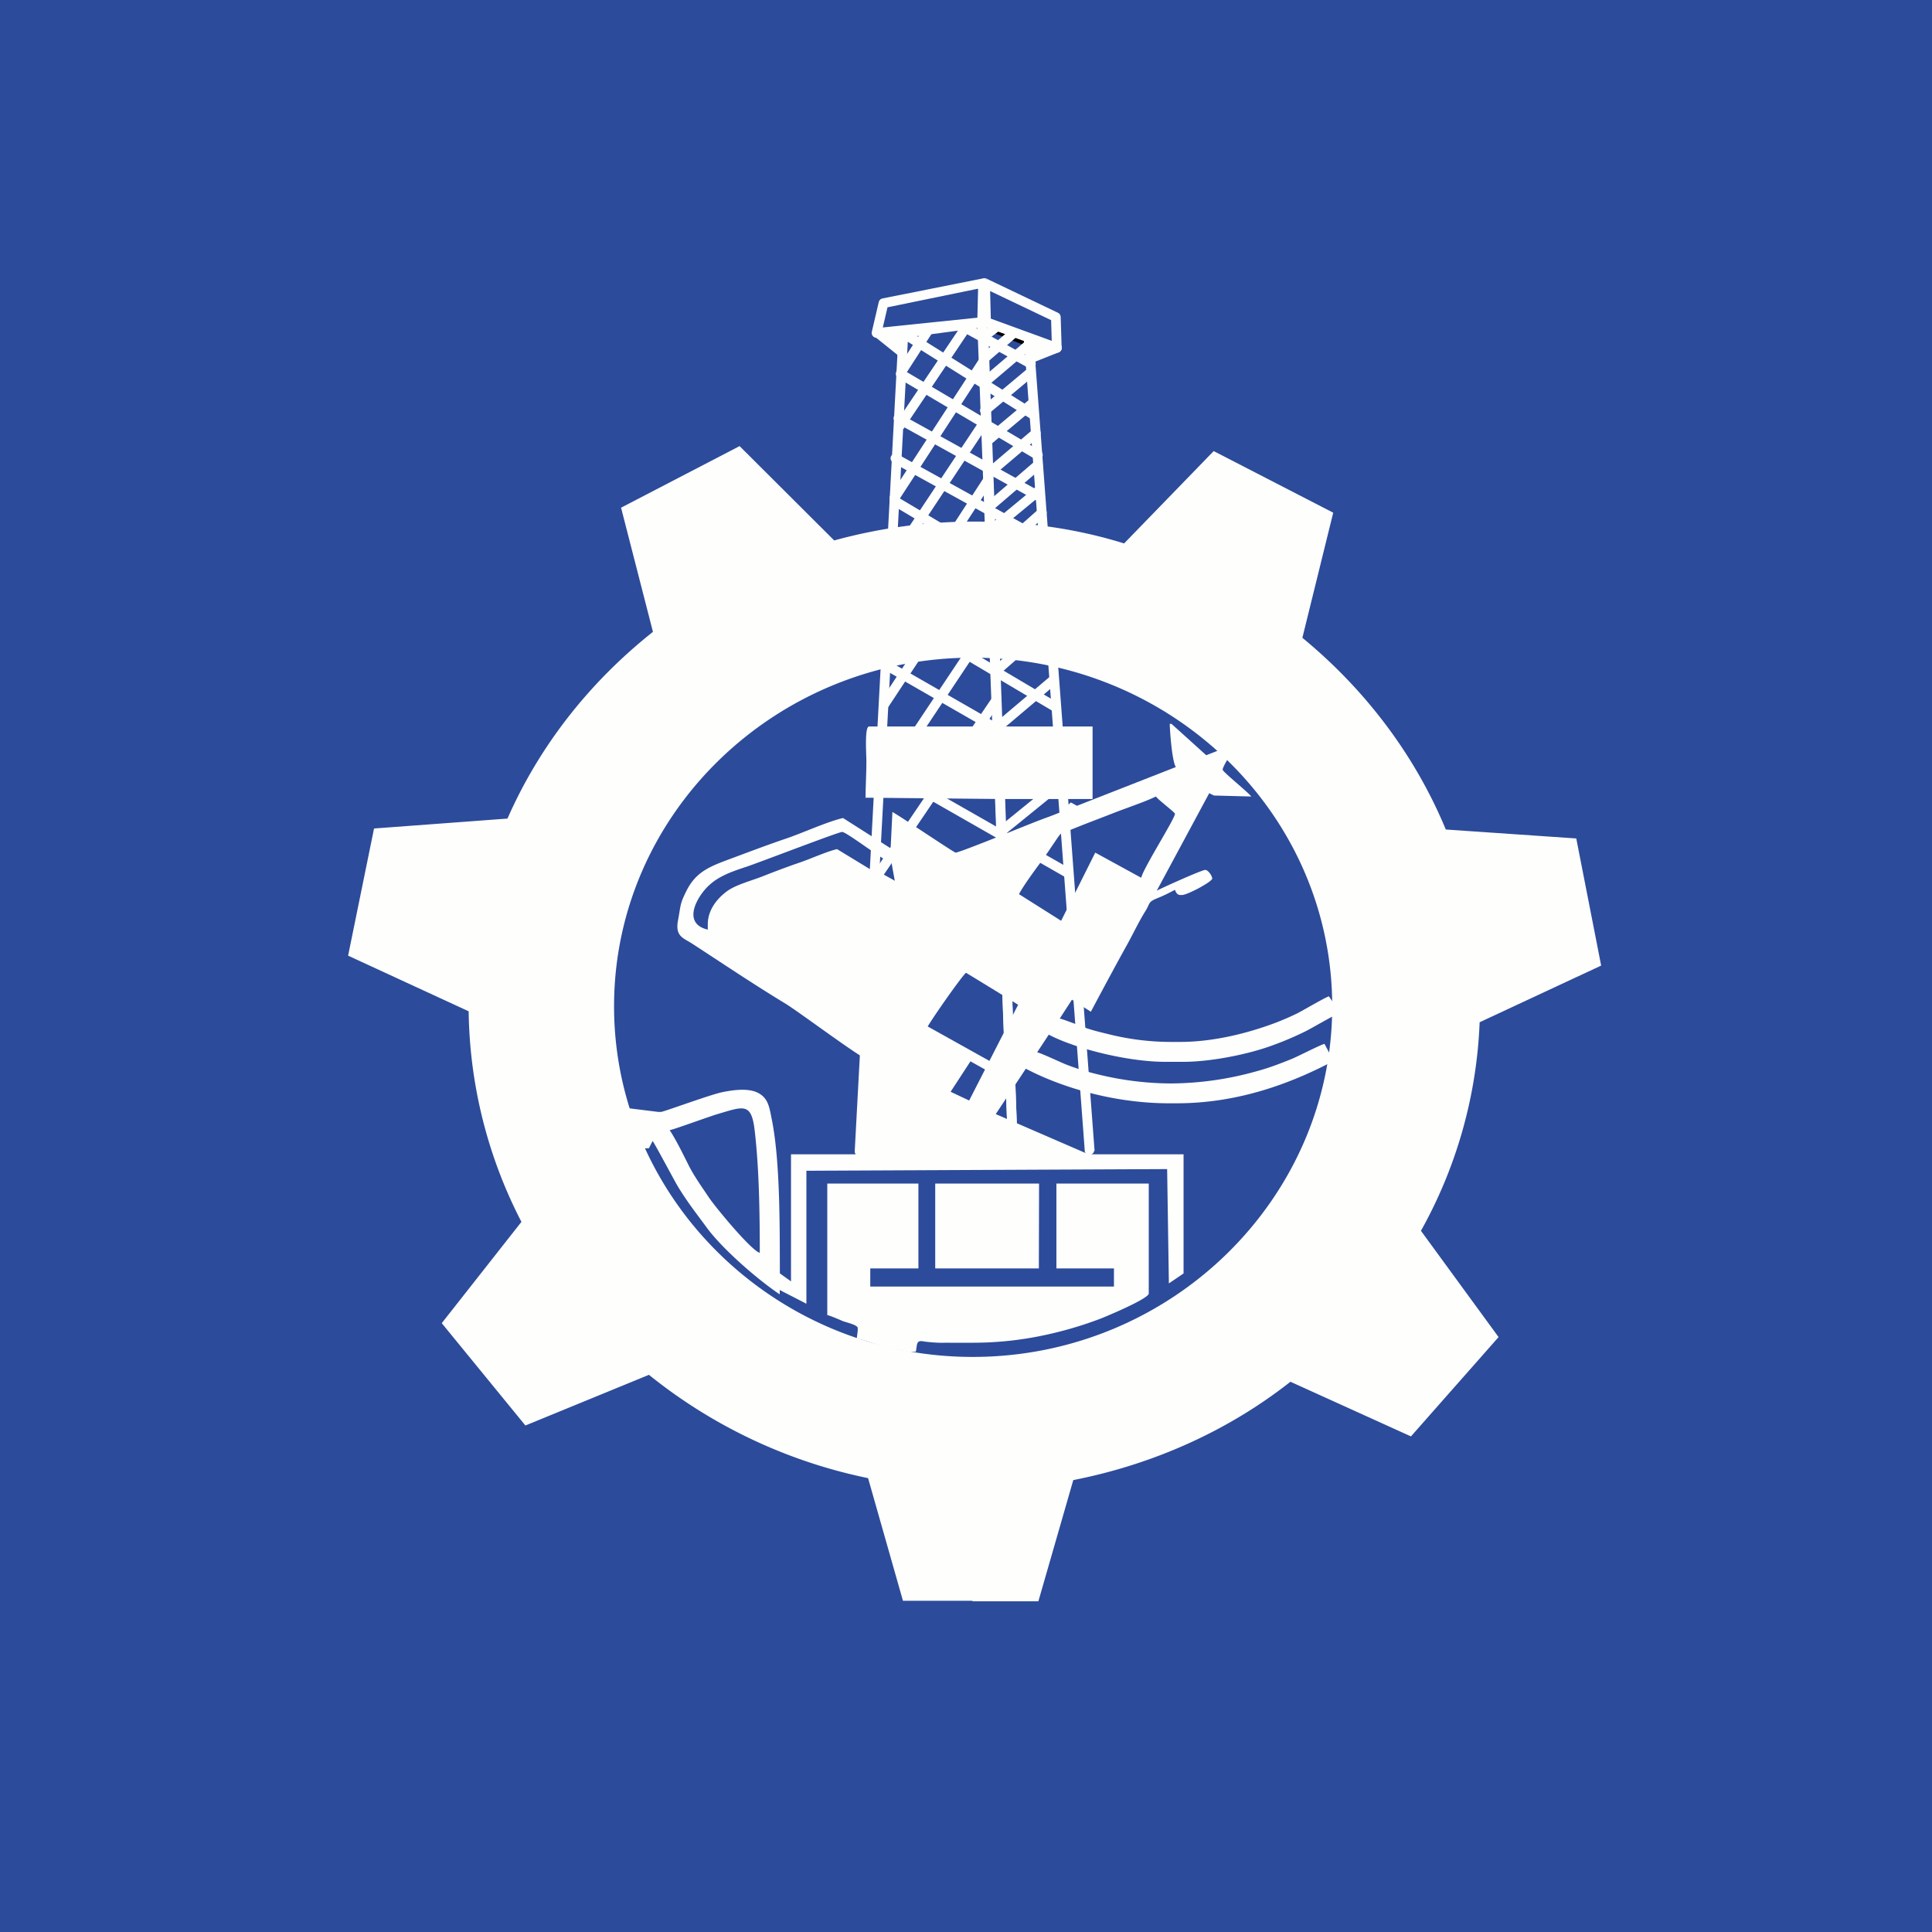 <?xml version="1.0" encoding="UTF-8"?>
<!-- generated by Finnhub -->
<svg viewBox="0 0 55.5 55.5" xmlns="http://www.w3.org/2000/svg">
<path d="M 0,0 H 55.5 V 55.5 H 0 Z" fill="rgb(44, 75, 154)"/>
<path d="M 28.098,9.422 L 26.085,9.689 L 24.84,32.939 H 28.956 L 28.108,9.437 Z M 25.936,9.427 L 28.226,9.142 A 0.139,0.139 0 0,1 28.381,9.263 V 9.285 L 29.239,33.073 A 0.138,0.138 0 0,1 29.106,33.216 H 29.1 V 33.217 H 24.693 A 0.14,0.14 0 0,1 24.554,33.077 V 33.059 L 25.814,9.559 A 0.139,0.139 0 0,1 25.936,9.428 Z" fill="rgb(254, 254, 253)"/>
<path d="M 29.599,9.678 A 0.14,0.14 0 0,1 29.686,9.873 A 0.14,0.14 0 0,1 29.505,9.95 L 28.162,9.409 A 0.139,0.139 0 0,1 28.084,9.228 A 0.14,0.14 0 0,1 28.265,9.151 L 29.609,9.693 Z"/>
<path d="M 31.433,33.052 A 0.14,0.14 0 0,1 31.164,33.088 L 29.42,9.833 A 0.139,0.139 0 1,1 29.697,9.813 L 31.444,33.067 Z M 28.075,9.285 A 0.139,0.139 0 1,1 28.352,9.275 L 29.238,33.073 A 0.138,0.138 0 0,1 29.105,33.215 A 0.138,0.138 0 0,1 28.961,33.083 L 28.075,9.285 Z" fill="rgb(254, 254, 253)"/>
<path d="M 28.088,8.295 L 25.495,8.828 L 25.36,9.407 L 28.077,9.126 L 28.097,8.309 Z M 25.353,8.573 L 28.214,8.003 A 0.139,0.139 0 0,1 28.38,8.153 L 28.352,9.254 A 0.14,0.14 0 0,1 28.227,9.389 L 25.194,9.703 A 0.14,0.14 0 0,1 25.044,9.533 L 25.244,8.678 A 0.138,0.138 0 0,1 25.354,8.573 Z" fill="rgb(254, 254, 253)"/>
<path d="M 28.164,8.064 A 0.14,0.14 0 0,1 28.359,8.014 L 28.174,8.079 Z M 28.359,8.014 L 30.39,8.984 A 0.14,0.14 0 0,1 30.47,9.104 L 30.497,9.981 C 30.5,10.001 30.497,10.021 30.489,10.041 A 0.138,0.138 0 0,1 30.311,10.124 L 28.28,9.382 A 0.14,0.14 0 0,1 28.188,9.254 L 28.161,8.146 L 28.359,8.014 Z M 30.195,9.197 L 28.443,8.361 L 28.463,9.153 L 30.213,9.792 L 30.195,9.197 Z M 27.574,9.487 A 0.138,0.138 0 1,1 27.708,9.244 L 29.682,10.328 A 0.141,0.141 0 0,1 29.737,10.517 A 0.14,0.14 0 0,1 29.549,10.571 L 27.574,9.487 Z M 26.012,10.752 A 0.138,0.138 0 0,1 25.82,10.793 A 0.138,0.138 0 0,1 25.778,10.603 L 26.55,9.405 A 0.139,0.139 0 0,1 26.742,9.363 C 26.807,9.403 26.826,9.49 26.784,9.555 L 26.012,10.752 Z" fill="rgb(254, 254, 253)"/>
<path d="M 29.513,9.73 A 0.14,0.14 0 0,1 29.72,9.76 A 0.14,0.14 0 0,1 29.703,9.956 L 28.361,11.096 A 0.14,0.14 0 0,1 28.165,11.08 A 0.137,0.137 0 0,1 28.181,10.886 L 29.523,9.746 Z" fill="rgb(254, 254, 253)"/>
<path d="M 25.897,9.695 A 0.137,0.137 0 0,1 25.864,9.52 A 0.14,0.14 0 0,1 26.055,9.476 L 29.755,11.796 C 29.821,11.836 29.84,11.923 29.799,11.987 A 0.138,0.138 0 0,1 29.608,12.031 L 25.907,9.711 Z" fill="rgb(254, 254, 253)"/>
<path d="M 25.944,12.308 A 0.14,0.14 0 0,1 25.76,12.361 A 0.138,0.138 0 0,1 25.722,12.169 L 27.697,9.232 A 0.138,0.138 0 0,1 27.89,9.194 A 0.14,0.14 0 0,1 27.928,9.386 L 25.954,12.324 Z" fill="rgb(254, 254, 253)"/>
<path d="M 25.825,10.868 A 0.139,0.139 0 1,1 25.976,10.644 L 29.886,12.954 A 0.14,0.14 0 0,1 29.935,13.144 A 0.14,0.14 0 0,1 29.744,13.192 L 25.834,10.882 Z" fill="rgb(254, 254, 253)"/>
<path d="M 25.801,16.075 A 0.14,0.14 0 1,1 25.579,15.937 L 28.212,11.972 A 0.139,0.139 0 1,1 28.442,12.125 L 25.812,16.091 Z" fill="rgb(254, 254, 253)"/>
<path d="M 25.675,13.295 A 0.138,0.138 0 1,1 25.82,13.068 L 30.054,15.408 A 0.139,0.139 0 0,1 30.109,15.596 A 0.14,0.14 0 0,1 29.919,15.649 L 25.685,13.311 Z M 25.541,16.106 A 0.138,0.138 0 1,1 25.677,15.865 L 30.283,18.46 A 0.138,0.138 0 0,1 30.336,18.65 A 0.14,0.14 0 0,1 30.147,18.702 L 25.541,16.106 Z M 25.369,19.216 A 0.14,0.14 0 0,1 25.317,19.026 A 0.14,0.14 0 0,1 25.507,18.976 L 30.499,21.843 A 0.137,0.137 0 0,1 30.549,22.032 A 0.137,0.137 0 0,1 30.36,22.082 L 25.369,19.216 Z M 25.225,22.127 A 0.139,0.139 0 0,1 25.363,21.887 L 30.748,24.96 A 0.14,0.14 0 0,1 30.801,25.15 A 0.141,0.141 0 0,1 30.61,25.202 L 25.225,22.127 Z M 25.112,25.288 A 0.139,0.139 0 0,1 25.247,25.046 L 30.993,28.239 A 0.138,0.138 0 0,1 31.048,28.428 A 0.142,0.142 0 0,1 30.858,28.482 L 25.112,25.288 Z" fill="rgb(254, 254, 253)"/>
<path d="M 25.802,14.362 A 0.14,0.14 0 0,1 25.619,14.417 A 0.139,0.139 0 0,1 25.579,14.226 L 28.125,10.317 A 0.139,0.139 0 0,1 28.358,10.468 L 25.812,14.378 Z M 25.612,18.314 A 0.14,0.14 0 0,1 25.419,18.355 A 0.137,0.137 0 0,1 25.379,18.165 L 28.267,13.713 A 0.14,0.14 0 0,1 28.46,13.672 A 0.138,0.138 0 0,1 28.5,13.864 L 25.612,18.314 Z M 25.496,20.341 A 0.139,0.139 0 0,1 25.264,20.189 L 28.354,15.509 A 0.139,0.139 0 0,1 28.587,15.662 L 25.497,20.342 Z" fill="rgb(254, 254, 253)"/>
<path d="M 25.614,14.491 A 0.138,0.138 0 0,1 25.576,14.316 A 0.14,0.14 0 0,1 25.766,14.268 L 30.174,16.892 C 30.24,16.932 30.261,17.017 30.221,17.082 A 0.138,0.138 0 0,1 30.031,17.131 L 25.624,14.506 Z M 25.453,17.588 A 0.139,0.139 0 1,1 25.593,17.349 L 30.385,20.187 A 0.14,0.14 0 0,1 30.435,20.377 A 0.14,0.14 0 0,1 30.244,20.427 L 25.453,17.588 Z" fill="rgb(254, 254, 253)"/>
<path d="M 25.343,22.751 A 0.14,0.14 0 0,1 25.16,22.806 A 0.14,0.14 0 0,1 25.121,22.613 L 28.411,17.677 A 0.14,0.14 0 0,1 28.605,17.638 A 0.139,0.139 0 0,1 28.643,17.831 L 25.353,22.766 Z M 25.267,25.308 A 0.14,0.14 0 0,1 25.073,25.346 A 0.138,0.138 0 0,1 25.036,25.153 L 28.498,20.046 A 0.14,0.14 0 0,1 28.692,20.008 C 28.756,20.051 28.772,20.137 28.728,20.201 L 25.267,25.308 Z M 24.855,28.805 A 0.138,0.138 0 0,1 24.801,28.616 A 0.14,0.14 0 0,1 24.991,28.562 L 29.082,30.844 A 0.139,0.139 0 0,1 28.948,31.086 L 24.855,28.805 Z M 28.5,9.312 A 0.14,0.14 0 0,1 28.668,9.533 L 28.355,9.769 A 0.138,0.138 0 1,1 28.188,9.549 L 28.5,9.312 Z M 29.56,11.485 A 0.14,0.14 0 0,1 29.757,11.503 A 0.137,0.137 0 0,1 29.739,11.698 L 28.445,12.781 A 0.14,0.14 0 0,1 28.267,12.568 L 29.561,11.485 Z M 29.722,13.255 A 0.139,0.139 0 1,1 29.903,13.466 L 28.476,14.691 A 0.14,0.14 0 0,1 28.279,14.676 A 0.138,0.138 0 0,1 28.294,14.481 L 29.722,13.255 Z M 29.837,14.626 A 0.14,0.14 0 0,1 30.034,14.638 A 0.14,0.14 0 0,1 30.021,14.833 L 28.505,16.173 A 0.138,0.138 0 1,1 28.321,15.967 L 29.837,14.626 Z M 30.095,17.793 A 0.14,0.14 0 0,1 30.292,17.806 A 0.138,0.138 0 0,1 30.278,18.001 L 28.678,19.4 A 0.139,0.139 0 0,1 28.482,19.387 A 0.137,0.137 0 0,1 28.494,19.191 L 30.095,17.793 Z M 30.184,19.418 A 0.138,0.138 0 1,1 30.363,19.63 L 28.676,21.056 A 0.14,0.14 0 0,1 28.479,21.04 A 0.14,0.14 0 0,1 28.496,20.844 L 30.184,19.418 Z M 30.356,22.406 A 0.14,0.14 0 0,1 30.552,22.426 A 0.139,0.139 0 0,1 30.532,22.621 L 28.872,23.969 A 0.138,0.138 0 0,1 28.678,23.949 A 0.137,0.137 0 0,1 28.698,23.753 L 30.356,22.406 Z" fill="rgb(254, 254, 253)"/>
<path d="M 25.205,9.548 L 25.875,10.099 L 25.885,9.612 L 25.215,9.563 Z" fill="rgb(254, 254, 253)"/>
<path d="M 25.778,10.192 L 25.135,9.676 A 0.138,0.138 0 0,1 25.225,9.425 L 25.895,9.473 A 0.14,0.14 0 0,1 26.025,9.614 L 26.015,10.097 A 0.14,0.14 0 0,1 25.788,10.207 Z M 25.646,9.733 L 25.743,9.813 L 25.744,9.74 L 25.646,9.733 Z" fill="rgb(254, 254, 253)"/>
<path d="M 30.353,9.977 L 29.558,9.822 L 29.616,10.289 L 30.363,9.992 Z" fill="rgb(254, 254, 253)"/>
<path d="M 29.577,9.671 L 30.392,9.856 V 9.857 C 30.436,9.867 30.473,9.897 30.492,9.942 A 0.137,0.137 0 0,1 30.414,10.121 L 29.68,10.413 A 0.163,0.163 0 0,1 29.633,10.427 A 0.137,0.137 0 0,1 29.477,10.306 L 29.419,9.839 A 0.14,0.14 0 0,1 29.587,9.686 Z M 29.885,10.033 L 29.72,9.998 L 29.732,10.093 L 29.885,10.033 Z M 29.667,12.342 A 0.138,0.138 0 0,1 29.847,12.552 L 28.503,13.693 A 0.14,0.14 0 0,1 28.307,13.677 A 0.138,0.138 0 0,1 28.323,13.482 L 29.667,12.342 Z M 29.744,13.996 A 0.139,0.139 0 0,1 29.921,14.21 L 28.645,15.264 A 0.14,0.14 0 0,1 28.448,15.245 A 0.14,0.14 0 0,1 28.468,15.05 L 29.744,13.996 Z M 29.494,10.61 A 0.14,0.14 0 0,1 29.691,10.628 A 0.138,0.138 0 0,1 29.673,10.823 L 28.388,11.896 A 0.139,0.139 0 1,1 28.21,11.683 L 29.494,10.611 Z M 28.998,9.49 A 0.138,0.138 0 0,1 29.179,9.7 L 28.389,10.382 A 0.139,0.139 0 1,1 28.208,10.173 L 28.998,9.49 Z" fill="rgb(254, 254, 253)"/>
<path d="M 25.762,12.145 A 0.138,0.138 0 1,1 25.906,11.918 L 29.901,14.132 A 0.14,0.14 0 0,1 29.765,14.375 L 25.772,12.161 Z M 29.978,16.225 A 0.14,0.14 0 0,1 30.175,16.235 A 0.138,0.138 0 0,1 30.165,16.43 L 28.65,17.8 A 0.139,0.139 0 0,1 28.463,17.595 L 29.979,16.225 Z" fill="rgb(254, 254, 253)"/>
<path d="M 27.932,45.985 H 25.939 L 24.937,42.462 A 14.766,14.766 0 0,1 18.642,39.494 L 15.093,40.95 L 12.69,38.01 L 14.979,35.1 A 13.521,13.521 0 0,1 13.463,29.051 L 10,27.453 L 10.745,23.8 L 14.578,23.515 C 15.494,21.432 16.925,19.605 18.757,18.151 L 17.841,14.584 L 21.246,12.815 L 23.964,15.525 A 15.188,15.188 0 0,1 27.942,14.983 V 18.893 C 22.276,18.893 17.64,23.373 17.64,28.908 C 17.64,34.443 22.276,38.98 27.942,38.98 V 46 Z M 27.97,14.983 C 29.487,14.983 30.916,15.183 32.292,15.611 L 34.865,12.958 L 38.299,14.728 L 37.413,18.322 C 39.216,19.805 40.647,21.689 41.533,23.829 L 45.281,24.086 L 45.996,27.738 L 42.505,29.366 A 13.33,13.33 0 0,1 40.819,35.357 L 43.049,38.41 L 40.532,41.263 L 37.07,39.693 C 35.295,41.091 33.149,42.063 30.832,42.518 L 29.829,46 H 27.942 V 38.98 C 33.635,38.98 38.27,34.443 38.27,28.908 C 38.27,23.372 33.635,18.893 27.941,18.893 V 14.983 H 27.97 Z" fill="rgb(254, 254, 253)"/>
<path d="M 24.854,22.915 L 28.871,22.954 H 31.386 V 20.87 H 24.964 C 24.83,20.87 24.889,21.693 24.889,21.862 C 24.889,22.231 24.864,22.602 24.864,22.929 Z M 26.866,36.437 H 29.843 L 29.849,34 H 26.866 V 36.437 Z" fill="rgb(254, 254, 253)"/>
<path d="M 17.908,31.805 V 31.893 C 18.012,32.001 18.126,32.283 18.182,32.449 C 18.247,32.647 18.422,32.919 18.44,32.986 H 18.64 L 18.747,32.778 C 18.783,32.802 19.385,33.94 19.476,34.088 C 19.755,34.546 20.007,34.861 20.307,35.271 C 20.757,35.881 21.755,36.751 22.399,37.183 V 37.058 L 23.165,37.452 V 33.632 L 33.528,33.584 L 33.578,36.868 L 34,36.582 V 33.16 H 31.27 L 28.605,32.004 L 29.469,30.7 C 30.493,31.24 32.014,31.694 33.579,31.694 H 33.803 C 35.603,31.694 37.128,31.101 38.309,30.478 L 38.049,29.988 C 37.984,29.988 37.277,30.351 37.107,30.42 C 36.76,30.559 36.457,30.678 36.074,30.78 A 9.235,9.235 0 0,1 33.628,31.124 A 8.94,8.94 0 0,1 31.526,30.86 A 7.013,7.013 0 0,1 30.616,30.576 C 30.439,30.503 29.922,30.259 29.794,30.229 L 30.128,29.722 C 30.858,30.11 32.375,30.503 33.478,30.503 H 33.978 C 34.816,30.503 35.852,30.279 36.47,30.06 A 9.077,9.077 0 0,0 37.505,29.625 C 37.685,29.535 38.37,29.136 38.459,29.112 V 29.038 L 38.176,28.622 C 38.096,28.636 37.427,29.029 37.263,29.112 A 7.587,7.587 0 0,1 36.271,29.512 C 35.626,29.727 34.762,29.931 33.903,29.931 H 33.603 A 7.405,7.405 0 0,1 31.895,29.721 C 31.644,29.659 31.357,29.594 31.138,29.509 C 31.032,29.469 30.517,29.268 30.442,29.261 L 30.794,28.718 L 31.337,29.063 C 31.676,28.426 32.02,27.783 32.375,27.142 C 32.547,26.834 32.72,26.464 32.901,26.177 C 33.054,25.935 32.961,25.917 33.265,25.795 C 33.448,25.721 33.592,25.646 33.753,25.561 C 33.771,25.627 33.822,25.711 33.903,25.711 H 33.953 C 34.11,25.711 34.823,25.328 34.823,25.238 C 34.823,25.161 34.707,24.99 34.623,24.99 C 34.521,24.99 33.373,25.51 33.23,25.586 L 34.737,22.786 L 34.874,22.853 L 35.944,22.881 C 35.866,22.765 35.123,22.174 35.123,22.11 C 35.123,22.003 35.46,21.52 35.496,21.365 L 34.651,21.695 L 33.653,20.794 H 33.603 C 33.609,21.057 33.673,21.878 33.778,22.035 L 30.938,23.148 L 30.766,23.053 C 30.632,23.143 30.633,23.263 30.453,23.337 C 30.298,23.4 30.176,23.447 30.02,23.503 C 29.746,23.605 29.45,23.725 29.163,23.84 C 28.961,23.922 27.546,24.493 27.453,24.493 C 27.405,24.493 25.855,23.442 25.636,23.326 L 25.585,24.369 L 24.217,23.499 C 23.749,23.609 23.081,23.919 22.589,24.087 C 22.049,24.27 21.517,24.472 20.983,24.671 C 20.397,24.888 19.993,25.04 19.718,25.594 C 19.526,25.984 19.565,25.966 19.476,26.446 C 19.391,26.903 19.635,26.946 19.879,27.105 C 20.761,27.679 21.659,28.283 22.559,28.828 C 22.961,29.074 24.695,30.374 24.915,30.434 L 24.722,33.16 H 22.723 V 36.81 L 22.403,36.58 C 22.399,35.162 22.41,33.337 22.169,32.147 C 22.098,31.794 22.067,31.537 21.761,31.387 C 21.487,31.254 21.067,31.31 20.757,31.373 C 20.405,31.443 19.061,31.942 18.987,31.942 H 18.913 L 17.918,31.819 Z M 29.272,25.686 C 29.413,25.418 29.764,24.949 29.959,24.683 C 30.079,24.518 30.187,24.352 30.303,24.182 C 30.517,23.868 30.429,23.97 30.79,23.824 C 31.193,23.66 31.596,23.51 32.006,23.349 C 32.366,23.208 32.866,23.044 33.206,22.881 C 33.269,22.975 33.753,23.337 33.753,23.377 C 33.753,23.517 32.849,24.93 32.783,25.215 L 31.463,24.493 L 30.483,26.451 L 29.272,25.686 Z M 20.332,26.705 C 19.662,26.548 19.942,25.921 20.239,25.568 C 20.546,25.206 20.937,25.066 21.437,24.901 C 21.786,24.786 24.087,23.899 24.192,23.899 C 24.32,23.899 25.396,24.735 25.612,24.792 L 25.725,25.415 L 24.045,24.392 C 23.729,24.468 23.295,24.669 22.962,24.782 C 22.605,24.904 22.242,25.042 21.892,25.18 C 21.551,25.313 21.123,25.419 20.862,25.618 C 20.611,25.81 20.332,26.13 20.332,26.555 V 26.705 Z M 26.557,29.659 C 26.594,29.504 27.695,27.946 27.753,27.946 C 27.755,27.946 29.13,28.786 29.247,28.864 L 27.841,31.614 L 27.308,31.363 L 27.913,30.435 L 26.557,29.659 Z M 19.237,32.465 C 19.332,32.457 20.363,32.077 20.616,32.003 C 21.358,31.783 21.583,31.667 21.678,32.463 C 21.805,33.532 21.826,34.803 21.826,35.99 C 21.58,35.925 20.546,34.673 20.362,34.396 C 20.162,34.096 19.934,33.782 19.769,33.449 C 19.621,33.152 19.41,32.723 19.237,32.465 Z" fill="rgb(254, 254, 253)"/>
<path d="M 26.149,38.831 H 26.308 C 26.352,38.656 26.303,38.49 26.521,38.532 C 26.626,38.552 26.898,38.573 27.005,38.573 C 27.37,38.571 27.681,38.576 28.025,38.572 A 9.759,9.759 0 0,0 29.959,38.364 A 10.949,10.949 0 0,0 31.614,37.881 C 31.822,37.799 33,37.304 33,37.158 V 34 H 30.347 V 36.438 H 32 V 36.958 H 25 V 36.438 H 26.383 V 34 H 23.765 V 37.778 C 23.874,37.803 24.105,37.906 24.217,37.953 C 24.3,37.986 24.64,38.058 24.64,38.151 V 38.224 L 24.612,38.449 C 24.831,38.499 25.124,38.604 25.359,38.676 C 25.444,38.701 26.149,38.839 26.159,38.846 Z" fill="rgb(254, 254, 253)"/>
</svg>
